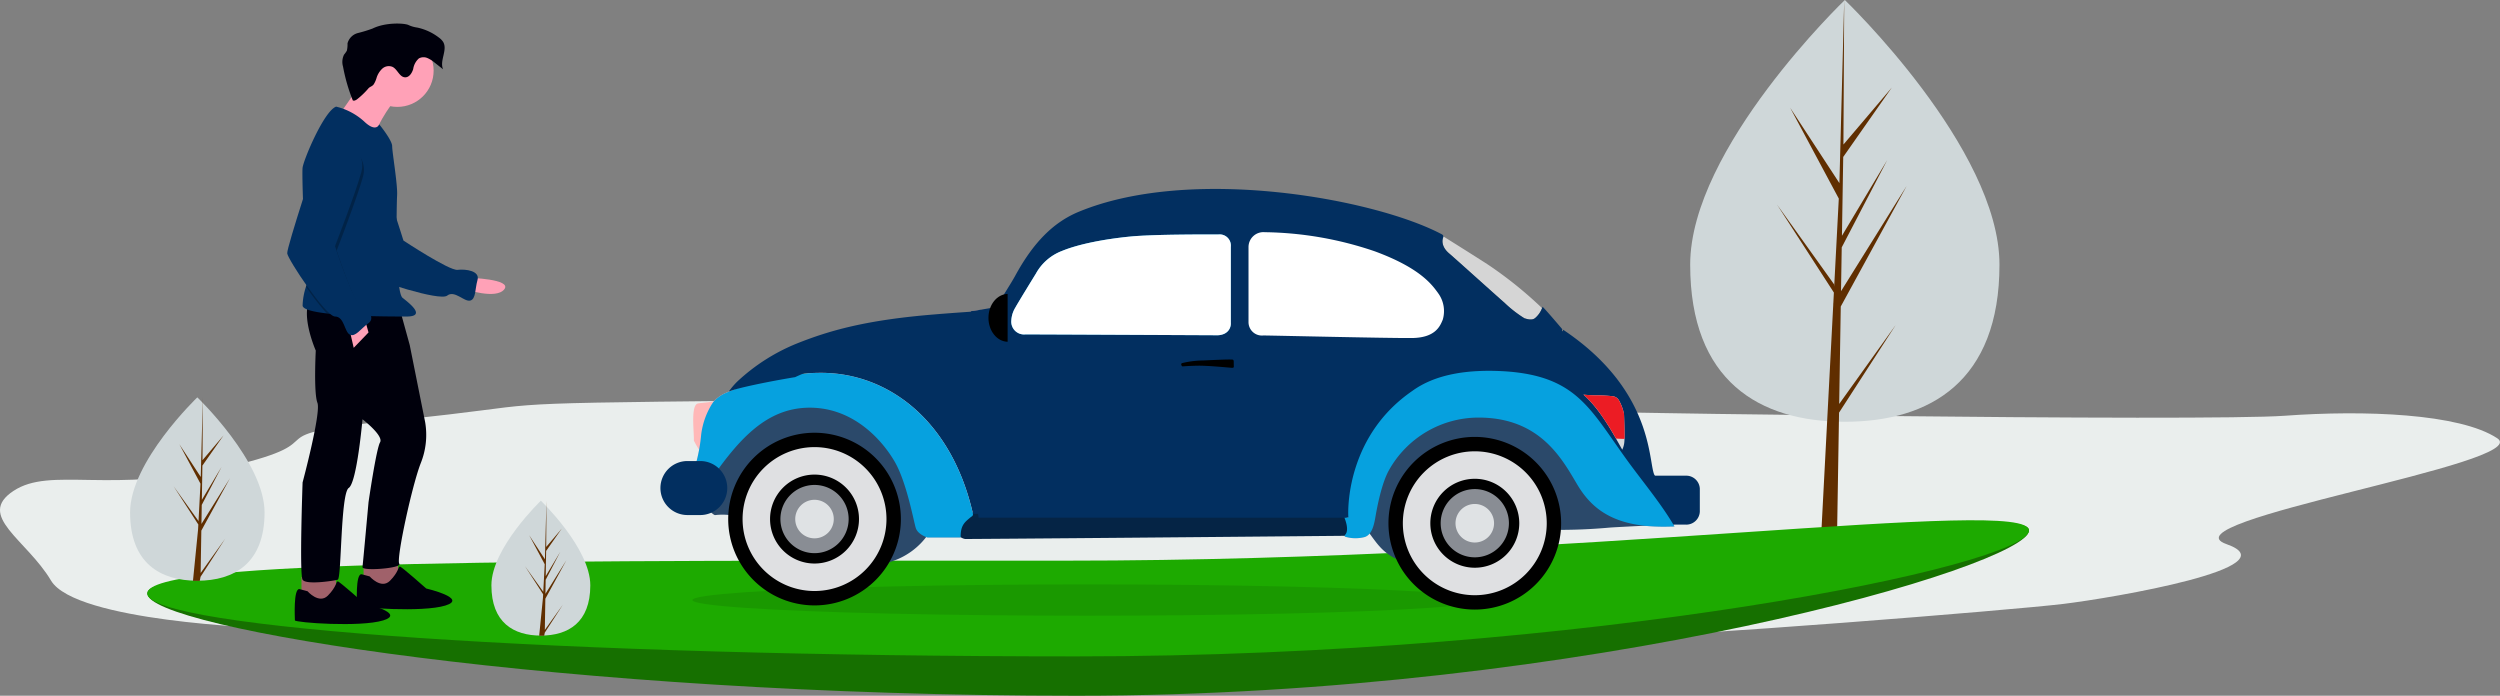 <svg xmlns="http://www.w3.org/2000/svg" xmlns:xlink="http://www.w3.org/1999/xlink" width="506" height="140.816" viewBox="0 0 506 140.816">
  <rect x="0" y="0" width="506" height="140.816" fill="#808080" stroke="none"/>
  <defs>
    <linearGradient id="linear-gradient" x1="0.5" y1="-0.475" x2="0.5" y2="1.475" gradientUnits="objectBoundingBox">
      <stop offset="0" stop-color="#4c3f4f"/>
      <stop offset="0.23" stop-color="#474e64"/>
      <stop offset="1" stop-color="#475c7b"/>
    </linearGradient>
  </defs>
  <g id="Group_1016" data-name="Group 1016" transform="translate(-1720.714 -4.14)">
    <path id="Path_1730" data-name="Path 1730" d="M1774.324,22.214s-38.333-1.279-43.281-9.59-15.223-13.108-7.611-18.142,19.437.743,43.59-4.9,1.938-6.225,34.548-9.5,12.748-3.278,70.823-3.863,59.63-.351,113.845,1.112,180.949,3.1,196.932,1.931,35.394-.472,43,4.565-68.123,16.743-54.8,21.425-22.834,10.862-33.11,12.105-76.435,6.584-96.434,7-110.576-1.24-125.442,0S1774.324,22.214,1774.324,22.214Z" transform="translate(0 109.025)" fill="#eaeeed"/>
    <g id="Group_1013" data-name="Group 1013" transform="translate(2062.804 4.14)">
      <path id="Path_1731" data-name="Path 1731" d="M3659.85,151.163c0,23.573-14.014,31.8-31.3,31.8s-31.3-8.231-31.3-31.8,31.3-53.563,31.3-53.563S3659.85,127.589,3659.85,151.163Z" transform="translate(-3597.247 -97.598)" fill="#cfd7d9"/>
      <path id="Path_1732" data-name="Path 1732" d="M3706.265,179.361l.32-19.73,13.342-24.407-13.291,21.312.145-8.871,9.2-17.658-9.157,15.311h0l.259-15.957,9.846-14.059-9.805,11.549.162-29.255-1.018,38.728.083-1.6L3696.337,119.4l9.85,18.39-.933,17.818-.028-.472-11.54-16.125,11.505,17.8-.116,2.228-.021.034.01.183-2.367,45.207h3.161l.38-23.35,11.476-17.752Z" transform="translate(-3676.104 -97.597)" fill="#602e00"/>
    </g>
    <path id="Path_1733" data-name="Path 1733" d="M2265.08,680.143c0,7.036-88.868,33.442-192.755,33.442s-188.1-13.666-188.1-20.7,82.15,1.327,186.037,1.327S2265.08,673.107,2265.08,680.143Z" transform="translate(-133.7 -568.628)" fill="#167000"/>
    <path id="Path_1734" data-name="Path 1734" d="M2265.08,677.291c0,7.036-88.868,25.479-192.755,25.479s-188.1-5.7-188.1-12.74,82.15-6.635,186.037-6.635S2265.08,670.252,2265.08,677.291Z" transform="translate(-133.7 -565.777)" fill="#1daa00"/>
    <ellipse id="Ellipse_234" data-name="Ellipse 234" cx="79.879" cy="3.173" rx="79.879" ry="3.173" transform="translate(1860.851 122.417)" opacity="0.1" style="mix-blend-mode: normal;isolation: isolate"/>
    <path id="Path_1735" data-name="Path 1735" d="M2238.127,405.992s8.922.222,7.27,2.335-7.848,0-7.848,0Z" transform="translate(-422.616 -345.63)" fill="#ffa1b7"/>
    <path id="Path_1736" data-name="Path 1736" d="M2091.6,264.844s4.849-.865,6.535,3.049,5.149,15.079,5.149,15.079,9.267,6.131,10.952,5.932,4.567.21,4.039,2.048-.294,3.924-1.511,4.179-3.152-2.184-4.633-1.008-14.68-3.117-15.528-4.009-7.89-20.144-7.89-20.144S2089,264.781,2091.6,264.844Z" transform="translate(-300.914 -230.146)" fill="#022f60"/>
    <path id="Path_1737" data-name="Path 1737" d="M2131.17,718.633l.556,4.671-4.67,1.223-2.673-1.223v-4.115Z" transform="translate(-330.083 -601.276)" fill="#a0616a"/>
    <path id="Path_1738" data-name="Path 1738" d="M2062.236,735.1l.556,4.671-4.671,1.223-2.672-1.223v-4.115Z" transform="translate(-273.715 -614.744)" fill="#a0616a"/>
    <path id="Path_1739" data-name="Path 1739" d="M2074.916,433.142l2.113,7.673,3.114,15.569a15.328,15.328,0,0,1-.89,8.341c-1.78,4.559-5,19.461-4.337,20.351s-7.563,1.557-7.451.667,1.223-13.122,1.223-13.122,1.557-10.787,2.335-12.122-3.558-4.671-3.558-4.671-1.112,12.789-2.781,13.9-1.446,18.35-2.224,18.572-6.451,1.112-7.117,0,0-19.684,0-19.684,3.781-14.124,3-16.125-.333-10.565-.333-10.565-2.892-6.561-1.336-10.009Z" transform="translate(-273.384 -366.83)" fill="#00000c"/>
    <path id="Path_1740" data-name="Path 1740" d="M2109.333,179.89s-4.671,5.783-4.448,8.341-7.34-4.671-7.34-4.671,5.449-7.34,5.449-8.9S2109.333,179.89,2109.333,179.89Z" transform="translate(-308.136 -156.282)" fill="#ffa1b7"/>
    <circle id="Ellipse_235" data-name="Ellipse 235" cx="7.339" cy="7.339" r="7.339" transform="translate(1793.803 11.097)" fill="#ffa1b7"/>
    <path id="Path_1741" data-name="Path 1741" d="M2057.185,252.4a13.485,13.485,0,0,0-.686,3.826c.038.766,2.072,1.269,4.885,1.6,2.607.306,5.885.461,8.864.542,3.128.084,5.926.084,7.27.084,4,0,.778-2.558-.778-3.781s-1.223-18.572-1.112-20.8-1-8.674-1-9.9-2.617-4.416-2.617-4.416-.608,1.747-3.055-.588a13,13,0,0,0-5.671-3c-2.446.89-6.561,10.676-6.784,12.341-.09.678-.016,4.146.136,8.106.219,5.788.6,12.631.865,13.357a5.29,5.29,0,0,1-.316,2.626Z" transform="translate(-274.539 -190.246)" fill="#022f60"/>
    <path id="Path_1742" data-name="Path 1742" d="M2111.141,451.439l.778,2.78-3,3.114-1-4.337Z" transform="translate(-316.615 -382.792)" fill="#ffa1b7"/>
    <path id="Path_1743" data-name="Path 1743" d="M2119.438,728.565s2.335,2.673,4.115.89,1.668-2.891,2-2.891,5.338,4.448,5.338,4.448,8.563,2,3.892,3.448-17.9.445-17.9,0-.334-6.339.89-6.339Z" transform="translate(-323.912 -607.762)" fill="#00000c"/>
    <path id="Path_1744" data-name="Path 1744" d="M2050.5,745.036s2.335,2.673,4.115.89,1.668-2.891,2-2.891,5.338,4.448,5.338,4.448,8.563,2,3.893,3.448-17.9.445-17.9,0-.333-6.339.889-6.339Z" transform="translate(-267.545 -621.23)" fill="#00000c"/>
    <path id="Path_1745" data-name="Path 1745" d="M2103.777,139.111c-.236.157-.546.308-.786.157a35.459,35.459,0,0,1-1.97-6.818,3.341,3.341,0,0,1,.2-2.428,5.935,5.935,0,0,0,.569-.8,5.434,5.434,0,0,0,.135-1.477,2.922,2.922,0,0,1,2.1-2.1,27.607,27.607,0,0,0,2.987-.917c2.647-1.309,6.541-1.1,7.31-.682a6.089,6.089,0,0,0,1.707.488,10.927,10.927,0,0,1,4.437,2.062,3.22,3.22,0,0,1,.807.832c.985,1.622-.779,3.826,0,5.557l-1.682-1.327a5.866,5.866,0,0,0-1.5-.955,1.978,1.978,0,0,0-1.722.079,3.591,3.591,0,0,0-1.151,2.161c-.249.8-.8,1.684-1.633,1.663-1.136-.028-1.534-1.615-2.555-2.117a1.965,1.965,0,0,0-2.069.366,4.246,4.246,0,0,0-1.156,1.868,5.107,5.107,0,0,1-.579,1.306c-.306.417-.7.45-1.022.762a16.055,16.055,0,0,1-2.423,2.325Z" transform="translate(-310.875 -114.817)" fill="#00000c"/>
    <path id="Path_1746" data-name="Path 1746" d="M2057.969,284.952a51.878,51.878,0,0,0,4.2,5.424c2.607.306,5.885.461,8.864.542a7.018,7.018,0,0,0-1.96-1.808c-1.447-.89-4.893-11.454-4.893-11.454s4.226-10.9,5.338-15.014-3.223-6.45-3.223-6.45c-2-1.668-5.449,2.225-5.449,2.225s-1.759,5.307-3.422,10.553c.219,5.789.6,12.631.865,13.357a5.29,5.29,0,0,1-.318,2.626Z" transform="translate(-275.324 -222.8)" opacity="0.258" style="mix-blend-mode: normal;isolation: isolate"/>
    <path id="Path_1747" data-name="Path 1747" d="M2051.374,251.315s4.338,2.335,3.223,6.45-5.338,15.014-5.338,15.014,3.448,10.565,4.893,11.454,3.448,3,1.891,4.115-2.673,2.891-3.781,2.335-1.112-3.67-3-3.67-9.564-11.566-9.675-12.789,6.339-20.685,6.339-20.685S2049.373,249.647,2051.374,251.315Z" transform="translate(-260.74 -218.81)" fill="#022f60"/>
    <path id="Path_1748" data-name="Path 1748" d="M1892.36,562.043c0,10.249-6.093,13.827-13.609,13.827s-13.609-3.579-13.609-13.827,13.609-23.288,13.609-23.288S1892.36,551.793,1892.36,562.043Z" transform="translate(-118.099 -454.19)" fill="#cfd7d9"/>
    <path id="Path_1749" data-name="Path 1749" d="M1919.093,565.725l5.8-10.612-5.779,9.266.063-3.857,4-7.677-3.981,6.657.112-6.937,4.281-6.112-4.263,5.021.07-12.72-.424,16.114-4.335-6.635,4.282,7.995-.406,7.747-.012-.206-5.017-7.011,5,7.737-.05.969-.009.014,0,.079L1917.4,575.9h1.375l.165-.835,4.99-7.718-4.977,6.955Z" transform="translate(-157.629 -454.19)" fill="#602e00"/>
    <g id="Group_1015" data-name="Group 1015" transform="translate(1854.385 42.385)">
      <g id="Group_1014" data-name="Group 1014" transform="translate(0 0)">
        <path id="Path_1750" data-name="Path 1750" d="M2506.046,511.543c13.81,0,26.563,9.864,30.791,28.606-.07.424-.211.424-.387.528-1.127.987-2.185,1.55-2.114,4.193h-6.729s-1.937-.6-2.358-1.938-1.832-9.125-4.192-13.284-8.175-11.062-17.262-11.062-14.867,6.94-20.962,15.924c-1.656,2.431-3.206,3.7-3.348,4.616-.211.708-.563.563-.74.494a1.129,1.129,0,0,1-.74-1.409c.314-.916,1.832-5.566,2.325-6.87a33.525,33.525,0,0,0,1.48-7.258,15.284,15.284,0,0,1,2.431-6.622,7.114,7.114,0,0,1,2.572-1.867,49.2,49.2,0,0,1,19.233-4.05Z" transform="translate(-2473.566 -474.323)" fill="#ffb8b8" fill-rule="evenodd"/>
        <path id="Path_1751" data-name="Path 1751" d="M3270.41,525.979c-1.973-2.713-6.271-12.965-12.3-15.29l-2.673-1.033.027.047a39.719,39.719,0,0,0-10.334-2.138c-7.563-.423-14.749.763-19.365,4.146-4.392,3.223-11.626,9.407-13,25.589h-.062a5.02,5.02,0,0,0,.2,1.222c.176.459.916,1.586.071,2.466-.176.246-.106.388.071.424a7.273,7.273,0,0,0,3.911.035c1.621-.563,1.938-2.925,2.219-4.51s1.163-6.271,2.607-8.913A20.782,20.782,0,0,1,3240,517.277c12.542,0,16.946,8.526,19.976,13.6s7.644,8.6,17.861,8.489l1.8-.036C3277.42,535.491,3272.383,528.691,3270.41,525.979Z" transform="translate(-3074.392 -471.002)" fill="#ffb8b8" fill-rule="evenodd"/>
        <path id="Path_1752" data-name="Path 1752" d="M3160.737,376.785a161.125,161.125,0,0,0-14.924-15.142c-2.908-2.536-12.824-10.287-23.486-13.058a91.653,91.653,0,0,0-24.852-3.241l-.373,59.374h21.137c1.374-16.182,8.607-22.369,13-25.589,4.616-3.38,11.8-4.569,19.364-4.146a39.722,39.722,0,0,1,10.334,2.138l-.2-.337Zm-22.535-11.9h0c-.516,1.221-1.408,3.664-6.247,3.711s-28.466-.516-30.063-.516a2.713,2.713,0,0,1-3.006-2.724V350.182a3.018,3.018,0,0,1,3.289-3.007,71.677,71.677,0,0,1,22.218,3.852c9.348,3.429,11.7,6.858,12.918,8.549a6.148,6.148,0,0,1,.891,5.305Z" transform="translate(-2979.859 -338.422)" fill="#ffb8b8" fill-rule="evenodd"/>
        <path id="Path_1753" data-name="Path 1753" d="M2642.751,443.416l-1.351-.916a18.217,18.217,0,0,1-1.9-.917l-2.359.282a9.345,9.345,0,0,1,.811,3.276c-.035.634-1.269,2.358-2.819,3.8a178.5,178.5,0,0,0-18.32,1.515A70.571,70.571,0,0,0,2601.2,454.7a45.489,45.489,0,0,1,5.639-.362c13.793,0,26.53,9.841,30.774,28.534h1.673s-.247-23.322-.423-33.891C2638.864,448.985,2641.588,445.212,2642.751,443.416Z" transform="translate(-2574.359 -417.117)" fill="#ffb8b8" fill-rule="evenodd"/>
        <path id="Path_1754" data-name="Path 1754" d="M3466.173,479.881s4.056,3.962,4.7,4.58.262,1.85.262,1.85l-1.661.712-3.488-1.519-1.116-3.3Z" transform="translate(-3280.58 -448.433)" fill="#4b0000" fill-rule="evenodd"/>
        <path id="Path_1755" data-name="Path 1755" d="M3426.183,463.1l.943.751-.471,3.006-1.41,2.442,12.765,6.658,3.054,10.715,2.32,6.8-2.943,1.656L3424.3,474.655l-4.087-.76,2.4-4.97.472-3.569Z" transform="translate(-3244.071 -434.711)" fill="#022f60" fill-rule="evenodd"/>
        <path id="Path_1756" data-name="Path 1756" d="M2540.531,566.361a14.363,14.363,0,0,1-7.68,5.566c-5.285,1.621-24.1-.282-24.1-.282l-8.1-9.159a12.97,12.97,0,0,0-3.17-.035c-.6.248-3.911-4.053-3.911-4.053l6.095-9.371,5.778-6.694,13.106-3.734,10.71,2.818,7.468,9.935,4.544,10.848Z" transform="translate(-2486.349 -496.447)" fill="#2b496a" fill-rule="evenodd"/>
        <path id="Path_1757" data-name="Path 1757" d="M3236.972,576.141s1.644,2.348,2.349,3.1a10.525,10.525,0,0,0,3.38,2.584c1.644.751,31.961-5.85,31.961-5.85a112.776,112.776,0,0,0,11.407-.465c2.066-.141,11.45-.59,11.45-.59l-5.543-1.409-6.153-2.631-5.5-7.045-4.039-4.559-7.468-5.777-6.153-2.02-10.287,1.692-6.012,2.207-5.684,6.107-3.429,6.153-.751,6.576Z" transform="translate(-3093.845 -506.979)" fill="#2b496a" fill-rule="evenodd"/>
        <path id="Path_1758" data-name="Path 1758" d="M2789.968,655.444l-2.067.048-1.785,2.3-.282,2.489a2.6,2.6,0,0,0,1.174.564c22.312-.141,77.459-.657,77.459-.657l.376-2.162-.611-1.081.009-1.2-1.84-.775-23.534-.893L2815.284,653l-22.736,1.88-1.409.376-.141.236Z" transform="translate(-2725.334 -589.993)" fill="#052445" fill-rule="evenodd"/>
        <path id="Path_1759" data-name="Path 1759" d="M2798,388.655l.376,2.908,75.137.018,5.636-15.422,38.187-14.724-25.915-22.9-7.571-3.587L2877,333.353l-12.546-2.057-9.382-2.326-3.9,1.435-24.8.751-12.119,3.194-4.6,3.38-9.018,14.28-3.57,5.167-.658,20.575Z" transform="translate(-2733.974 -325.034)" fill="#022f60" fill-rule="evenodd"/>
        <path id="Path_1760" data-name="Path 1760" d="M3562.617,653.006s.681,3.592.352,4.323a1.326,1.326,0,0,1-1.152.728l-3.1-4.3Z" transform="translate(-3357.323 -589.998)" fill-rule="evenodd" fill="url(#linear-gradient)"/>
        <path id="Path_1761" data-name="Path 1761" d="M2624.179,443.973l.775,2.8L2622.3,450.1l-10.663.472-13.88,1.831-11.743,4.2.586.729,2.607-.236,11.2-3.477,15.031-1.714,7.7-.54,2.866-3.124-.07-2.889-.846-1.457Z" transform="translate(-2561.941 -419.013)" fill="#df7223" fill-rule="evenodd"/>
        <path id="Path_1762" data-name="Path 1762" d="M2885.225,378.284h0Zm1.608-.393h0v0c-.046.027-.092.054-.139.079.046-.023.093-.047.139-.073Zm-1.4-20h0a2.27,2.27,0,0,1,2.536,2.5v15.36a2.261,2.261,0,0,1-1.139,2.136c0-.063.012-.12.012-.187V362.763c0-1.782-.987-2.432-2.22-2.432s-11.254-.068-15.633.411a42.685,42.685,0,0,0-12.086,2.844,9.321,9.321,0,0,0-4.594,4.454c-.493.891-3.208,5.789-3.638,6.681a5.745,5.745,0,0,0-.708,2.535,4.085,4.085,0,0,0,.09.865c-.831,0-1.406-.006-1.651-.006a2.584,2.584,0,0,1-2.854-2.818,5.472,5.472,0,0,1,.811-2.607c.494-.916,3.594-5.954,4.158-6.87a10.146,10.146,0,0,1,5.249-4.58c3.488-1.444,8.8-2.43,13.81-2.924s16.452-.423,17.862-.423Zm.823,20.246h0a3.575,3.575,0,0,1-.724.139,3.525,3.525,0,0,0,.724-.141Z" transform="translate(-2772.526 -348.673)" fill="#050000" fill-rule="evenodd"/>
        <path id="Path_1763" data-name="Path 1763" d="M3145.315,367.8c-1.221-1.691-3.57-5.12-12.918-8.549a71.656,71.656,0,0,0-22.219-3.852,3.018,3.018,0,0,0-3.288,3.007v15.171a2.713,2.713,0,0,0,3.006,2.724c1.6,0,25.224.564,30.063.516s5.73-2.489,6.247-3.711a6.15,6.15,0,0,0-.893-5.308Zm-6.367,5.137h0c-.438,1-1.192,2.448-5.338,2.507-3.585.052-19.587-.373-24.772-.48a2.006,2.006,0,0,1-.82-1.572s.047-4.7.047-7.516l.042-7.3a63.925,63.925,0,0,1,18.944,3.06c8.025,2.77,10.053,5.572,11.106,6.953a4.865,4.865,0,0,1,.792,4.349Z" transform="translate(-2987.863 -346.641)" fill="#050000" fill-rule="evenodd"/>
        <path id="Path_1764" data-name="Path 1764" d="M3322.3,360.52c-.047.236-.375,1.55,1.268,2.96s9.442,8.456,11.227,10.006a24.213,24.213,0,0,0,4.04,3.144c.516.138,1.55.516,2.208-.094a4.973,4.973,0,0,0,1.357-1.965,81.288,81.288,0,0,0-11.07-8.888c-2.94-1.9-7.922-5.013-8.912-5.632a2.144,2.144,0,0,1-.118.469Z" transform="translate(-3163.959 -350.452)" fill="#d5d5d5" fill-rule="evenodd"/>
        <path id="Path_1765" data-name="Path 1765" d="M2529.2,595.5a17.474,17.474,0,1,1,17.474,17.474A17.474,17.474,0,0,1,2529.2,595.5Z" transform="translate(-2515.482 -528.684)" fill-rule="evenodd"/>
        <path id="Path_1766" data-name="Path 1766" d="M2545.17,608.559a14.562,14.562,0,1,1,14.562,14.562A14.562,14.562,0,0,1,2545.17,608.559Z" transform="translate(-2528.543 -541.746)" fill="#dfe0e2" fill-rule="evenodd"/>
        <path id="Path_1767" data-name="Path 1767" d="M2575.681,633.507a9,9,0,1,1,9,9,9,9,0,0,1-9-9Z" transform="translate(-2553.492 -566.694)" fill-rule="evenodd"/>
        <path id="Path_1768" data-name="Path 1768" d="M2587.171,642.9a6.905,6.905,0,1,1,6.905,6.905,6.905,6.905,0,0,1-6.905-6.905Z" transform="translate(-2562.887 -576.089)" fill="#898d94" fill-rule="evenodd"/>
        <path id="Path_1769" data-name="Path 1769" d="M3262.268,600.132a17.474,17.474,0,1,1,17.474,17.474,17.474,17.474,0,0,1-17.474-17.474Z" transform="translate(-3114.915 -532.474)" fill-rule="evenodd"/>
        <path id="Path_1770" data-name="Path 1770" d="M3278.243,613.2a14.562,14.562,0,1,1,14.562,14.562A14.562,14.562,0,0,1,3278.243,613.2Z" transform="translate(-3127.978 -545.537)" fill="#dfe0e2" fill-rule="evenodd"/>
        <path id="Path_1771" data-name="Path 1771" d="M3308.754,638.151a9,9,0,1,1,9,9,9,9,0,0,1-9-9Z" transform="translate(-3152.926 -570.489)" fill-rule="evenodd"/>
        <path id="Path_1772" data-name="Path 1772" d="M3320.242,647.541a6.906,6.906,0,1,1,6.9,6.9,6.906,6.906,0,0,1-6.9-6.9Z" transform="translate(-3162.32 -579.883)" fill="#898d94" fill-rule="evenodd"/>
        <path id="Path_1773" data-name="Path 1773" d="M2491.986,553.118a15.01,15.01,0,0,1,2.226-.836c.027-1.651-.738-8.066.2-9.078.058-.063.115-.123.169-.18-.76.267-3,.324-3.375.5-1.369.629-.606,6.053-.7,7.468C2490.507,550.987,2491.719,553.422,2491.986,553.118Z" transform="translate(-2483.742 -500.065)" fill="#ffb8b8" fill-rule="evenodd"/>
        <path id="Path_1774" data-name="Path 1774" d="M2642.751,440.877l-1.351-.916s1.979-.884.887-1.482c0,0-3.669.672-5.149.848a9.356,9.356,0,0,1,.81,3.276c-.035.634-1.269,2.358-2.819,3.8a178.49,178.49,0,0,0-18.319,1.515,70.574,70.574,0,0,0-15.61,4.237,45.5,45.5,0,0,1,5.639-.362c13.793,0,26.53,9.841,30.774,28.534h1.673s-.247-23.322-.423-33.891C2638.864,446.443,2641.587,442.673,2642.751,440.877Z" transform="translate(-2574.359 -414.578)" fill="#022f60" fill-rule="evenodd"/>
        <path id="Path_1775" data-name="Path 1775" d="M3145.315,367.8c-1.221-1.691-3.57-5.12-12.918-8.549a71.656,71.656,0,0,0-22.219-3.852,3.018,3.018,0,0,0-3.288,3.007v15.171a2.713,2.713,0,0,0,3.006,2.724c1.6,0,25.224.564,30.063.516s5.73-2.489,6.247-3.711a6.149,6.149,0,0,0-.892-5.307Z" transform="translate(-2987.863 -346.641)" fill="#35aade" fill-rule="evenodd"/>
        <path id="Path_1776" data-name="Path 1776" d="M2922.067,340.171a11.562,11.562,0,0,0,1.926-4.415s-3.053-3.616-3.993-4.559a4.89,4.89,0,0,1-1.456,2.255c-.658.611-1.691.236-2.208.093a24.588,24.588,0,0,1-4.04-3.144c-1.785-1.547-9.582-8.6-11.226-10.006s-1.316-2.725-1.269-2.96.329-.611-.188-.891c-13.626-7.232-51.164-14.092-73.944-4.365-4.694,2.092-8.681,5.9-12.439,12.819-.749,1.38-4.014,6.539-4.773,7.735l.041.017.55.375c-1.738,2.8-3.5,5.51-3.5,5.51l.183,34.489,52.994.211h21.137c1.374-16.182,8.579-22.043,12.97-25.263,4.616-3.38,11.8-4.569,19.365-4.146a39.709,39.709,0,0,1,10.334,2.138c-.071-.118-.133-.225-.2-.337a159.342,159.342,0,0,0-11.07-11.607,159,159,0,0,1,11.178,11.733c-.472-.8-1.832-3.523-.377-5.684Zm-48.425-24.816h0q.586.092,1.185.194Q2874.226,315.447,2873.641,315.355Zm7.849,1.567h0q.472.113.957.236Z" transform="translate(-2741.456 -307.366)" fill="#022f60" fill-rule="evenodd"/>
        <path id="Path_1777" data-name="Path 1777" d="M2887.972,360.387a2.27,2.27,0,0,0-2.536-2.5c-1.409,0-12.858-.07-17.861.423s-10.322,1.48-13.81,2.924a10.149,10.149,0,0,0-5.25,4.58c-.564.916-3.664,5.954-4.157,6.87a5.463,5.463,0,0,0-.811,2.607,2.583,2.583,0,0,0,2.854,2.818c2.5,0,38.823.176,38.823.176s2.751.105,2.751-2.537Z" transform="translate(-2772.525 -348.673)" fill="#35aade" fill-rule="evenodd"/>
        <path id="Path_1778" data-name="Path 1778" d="M2486.81,515.6a7.111,7.111,0,0,0-2.572,1.867,15.29,15.29,0,0,0-2.431,6.622,33.555,33.555,0,0,1-1.48,7.258c-.493,1.3-2.008,5.954-2.325,6.87a1.129,1.129,0,0,0,.74,1.409c.176.07.528.211.74-.494.141-.916,1.692-2.184,3.348-4.616,6.094-8.984,11.87-15.924,20.962-15.924s14.9,6.906,17.263,11.062,3.773,11.943,4.192,13.284,2.358,1.938,2.358,1.938h6.729c-.071-2.643.986-3.206,2.114-4.193.177-.105.314-.105.388-.528-4.228-18.742-16.979-28.606-30.792-28.606A49.2,49.2,0,0,0,2486.81,515.6Z" transform="translate(-2473.565 -474.324)" fill="#06a1df" fill-rule="evenodd"/>
        <path id="Path_1779" data-name="Path 1779" d="M3458.9,490.109c.669.92,1.691,2.311,2.836,3.9l2.624-.656c-1.827-.947.918-16.586-18.778-29.735a7.744,7.744,0,0,1-.707,2.889c-.6.951-1.2,2.079-1.409,2.5s-.708,1.741.847,4.928C3452.128,477.821,3453.673,482.917,3458.9,490.109Z" transform="translate(-3262.885 -435.132)" fill="#022f60" fill-rule="evenodd"/>
        <path id="Path_1780" data-name="Path 1780" d="M3545.113,635.622h-7.634a2.757,2.757,0,0,1-2.87-2.63v-4.646a2.757,2.757,0,0,1,2.87-2.63h7.634a2.757,2.757,0,0,1,2.869,2.63v4.646a2.757,2.757,0,0,1-2.869,2.63Z" transform="translate(-3337.609 -567.682)" fill="#022f60" fill-rule="evenodd"/>
        <path id="Path_1781" data-name="Path 1781" d="M2603.638,656.369a3.9,3.9,0,1,1,3.9,3.9A3.9,3.9,0,0,1,2603.638,656.369Z" transform="translate(-2576.353 -589.556)" fill="#dfe2e4" fill-rule="evenodd"/>
        <path id="Path_1782" data-name="Path 1782" d="M3336.712,661.006a3.9,3.9,0,1,1,3.9,3.9,3.9,3.9,0,0,1-3.9-3.9Z" transform="translate(-3175.788 -593.347)" fill="#dfe2e4" fill-rule="evenodd"/>
        <path id="Path_1783" data-name="Path 1783" d="M3032.381,497.457a18.6,18.6,0,0,1,4.244-.531c3.011-.136,4.858-.222,5.817-.188.257,0,.377.1.377.428s.016.855.016,1.026-.137.222-.359.222-4.79-.462-6.876-.428-2.942.137-3.131.137S3032.005,497.578,3032.381,497.457Z" transform="translate(-2926.783 -462.212)" fill-rule="evenodd"/>
        <path id="Path_1784" data-name="Path 1784" d="M3486.566,546.873a4.554,4.554,0,0,0,.426-1.626c.118-1.152-.07-5.52-.07-5.52a8.869,8.869,0,0,0-.987-2.772,1.679,1.679,0,0,0-1.22-.892,27.209,27.209,0,0,0-3.43-.188c-.851,0-1.877-.079-2.585-.147C3482.107,538.693,3484.781,543.715,3486.566,546.873Z" transform="translate(-3291.891 -494.1)" fill="#d5dadc" fill-rule="evenodd"/>
        <path id="Path_1785" data-name="Path 1785" d="M3486.885,539.427a10.406,10.406,0,0,0-.95-2.471,1.679,1.679,0,0,0-1.22-.892,27.205,27.205,0,0,0-3.43-.188c-.851,0-1.877-.079-2.585-.147a22.831,22.831,0,0,1,3.38,3.8,55.575,55.575,0,0,1,3.223,5.094c.6.035,1.258.067,1.725.064.044-1.6-.1-4.962-.1-4.962a2.538,2.538,0,0,0-.04-.3Z" transform="translate(-3291.891 -494.1)" fill="#ec1c24" fill-rule="evenodd"/>
        <path id="Rectangle_322" data-name="Rectangle 322" d="M5.466,0H8.06a5.466,5.466,0,0,1,5.466,5.466h0A5.466,5.466,0,0,1,8.06,10.932H5.466A5.467,5.467,0,0,1,0,5.467H0A5.466,5.466,0,0,1,5.466,0Z" transform="translate(0 55.069)" fill="#022f60"/>
        <path id="Path_1786" data-name="Path 1786" d="M2886.833,377.882a2.261,2.261,0,0,0,1.139-2.136v-15.36a2.27,2.27,0,0,0-2.536-2.5c-1.409,0-12.858-.07-17.861.423s-10.322,1.48-13.81,2.924a10.149,10.149,0,0,0-5.25,4.58c-.564.916-3.664,5.954-4.157,6.87a5.463,5.463,0,0,0-.811,2.607,2.583,2.583,0,0,0,2.854,2.818c.246,0,.818,0,1.651.005,7.64.028,37.171.171,37.171.171a3.441,3.441,0,0,0,1.47-.322Z" transform="translate(-2772.525 -348.673)" fill="#fff" fill-rule="evenodd"/>
        <path id="Path_1787" data-name="Path 1787" d="M3106.891,358.4v15.171a2.713,2.713,0,0,0,3.006,2.724c1.6,0,25.225.564,30.063.516s5.729-2.489,6.247-3.711a6.148,6.148,0,0,0-.892-5.308c-1.221-1.691-3.57-5.12-12.918-8.549a71.658,71.658,0,0,0-22.219-3.852A3.021,3.021,0,0,0,3106.891,358.4Z" transform="translate(-2987.863 -346.64)" fill="#fff" fill-rule="evenodd"/>
        <path id="Path_1788" data-name="Path 1788" d="M2822.032,433.618c-2.149-.045-3.88-2.195-3.88-4.84s1.729-4.795,3.88-4.841Z" transform="translate(-2751.76 -402.688)" fill-rule="evenodd"/>
        <path id="Path_1789" data-name="Path 1789" d="M3270.8,527.592c-7.661-10.533-10.29-17.3-25.092-18.219-7.563-.422-14,.652-18.613,4.035-12.7,8.76-13.064,22.88-12.862,25.591l-.791.027c.177.458.986,2.553.141,3.434-.176.246-.105.388.071.424a7.274,7.274,0,0,0,3.911.035c1.621-.563,1.938-2.925,2.219-4.51s1.163-6.271,2.607-8.913a20.782,20.782,0,0,1,18.216-10.746c12.542,0,16.946,8.526,19.975,13.6s7.645,8.6,17.861,8.489l1.8-.036C3277.6,536.248,3273.916,531.868,3270.8,527.592Z" transform="translate(-3074.99 -472.477)" fill="#06a1df" fill-rule="evenodd"/>
      </g>
      <path id="Path_1790" data-name="Path 1790" d="M2543.249,456.629c5.1-2.453,10.521-2.8,14.982-3.529,5.208-.845,10.351-2.061,18.957-2.2a16.711,16.711,0,0,0,3.117-3.735c.506-.88,0-2.254-.615-3.84,0,0-4.773.314-8.136.6-14.029,1.127-21.406,3.312-27.662,5.777a39.223,39.223,0,0,0-12.4,7.861,15.905,15.905,0,0,0-1.682,1.984C2531.453,458.84,2537.86,457.513,2543.249,456.629Z" transform="translate(-2515.983 -418.54)" fill="#022f60" fill-rule="evenodd"/>
    </g>
    <path id="Path_1791" data-name="Path 1791" d="M2286.317,670.638c0,7.538-4.48,10.17-10.01,10.17s-10.007-2.633-10.007-10.17,10.009-17.128,10.009-17.128S2286.317,663.1,2286.317,670.638Z" transform="translate(-446.125 -548.025)" fill="#cfd7d9"/>
    <path id="Path_1792" data-name="Path 1792" d="M2307.677,673.346l4.266-7.8-4.25,6.815.046-2.837,2.941-5.647-2.928,4.9.083-5.1,3.149-4.5-3.135,3.694.052-9.354-.314,11.854-3.188-4.881,3.15,5.88-.3,5.7-.009-.151-3.691-5.156,3.679,5.69-.037.713-.006.011v.058l-.757,7.6h1.011l.121-.614,3.67-5.677-3.661,5.116Z" transform="translate(-476.585 -548.026)" fill="#602e00"/>
  </g>
</svg>
